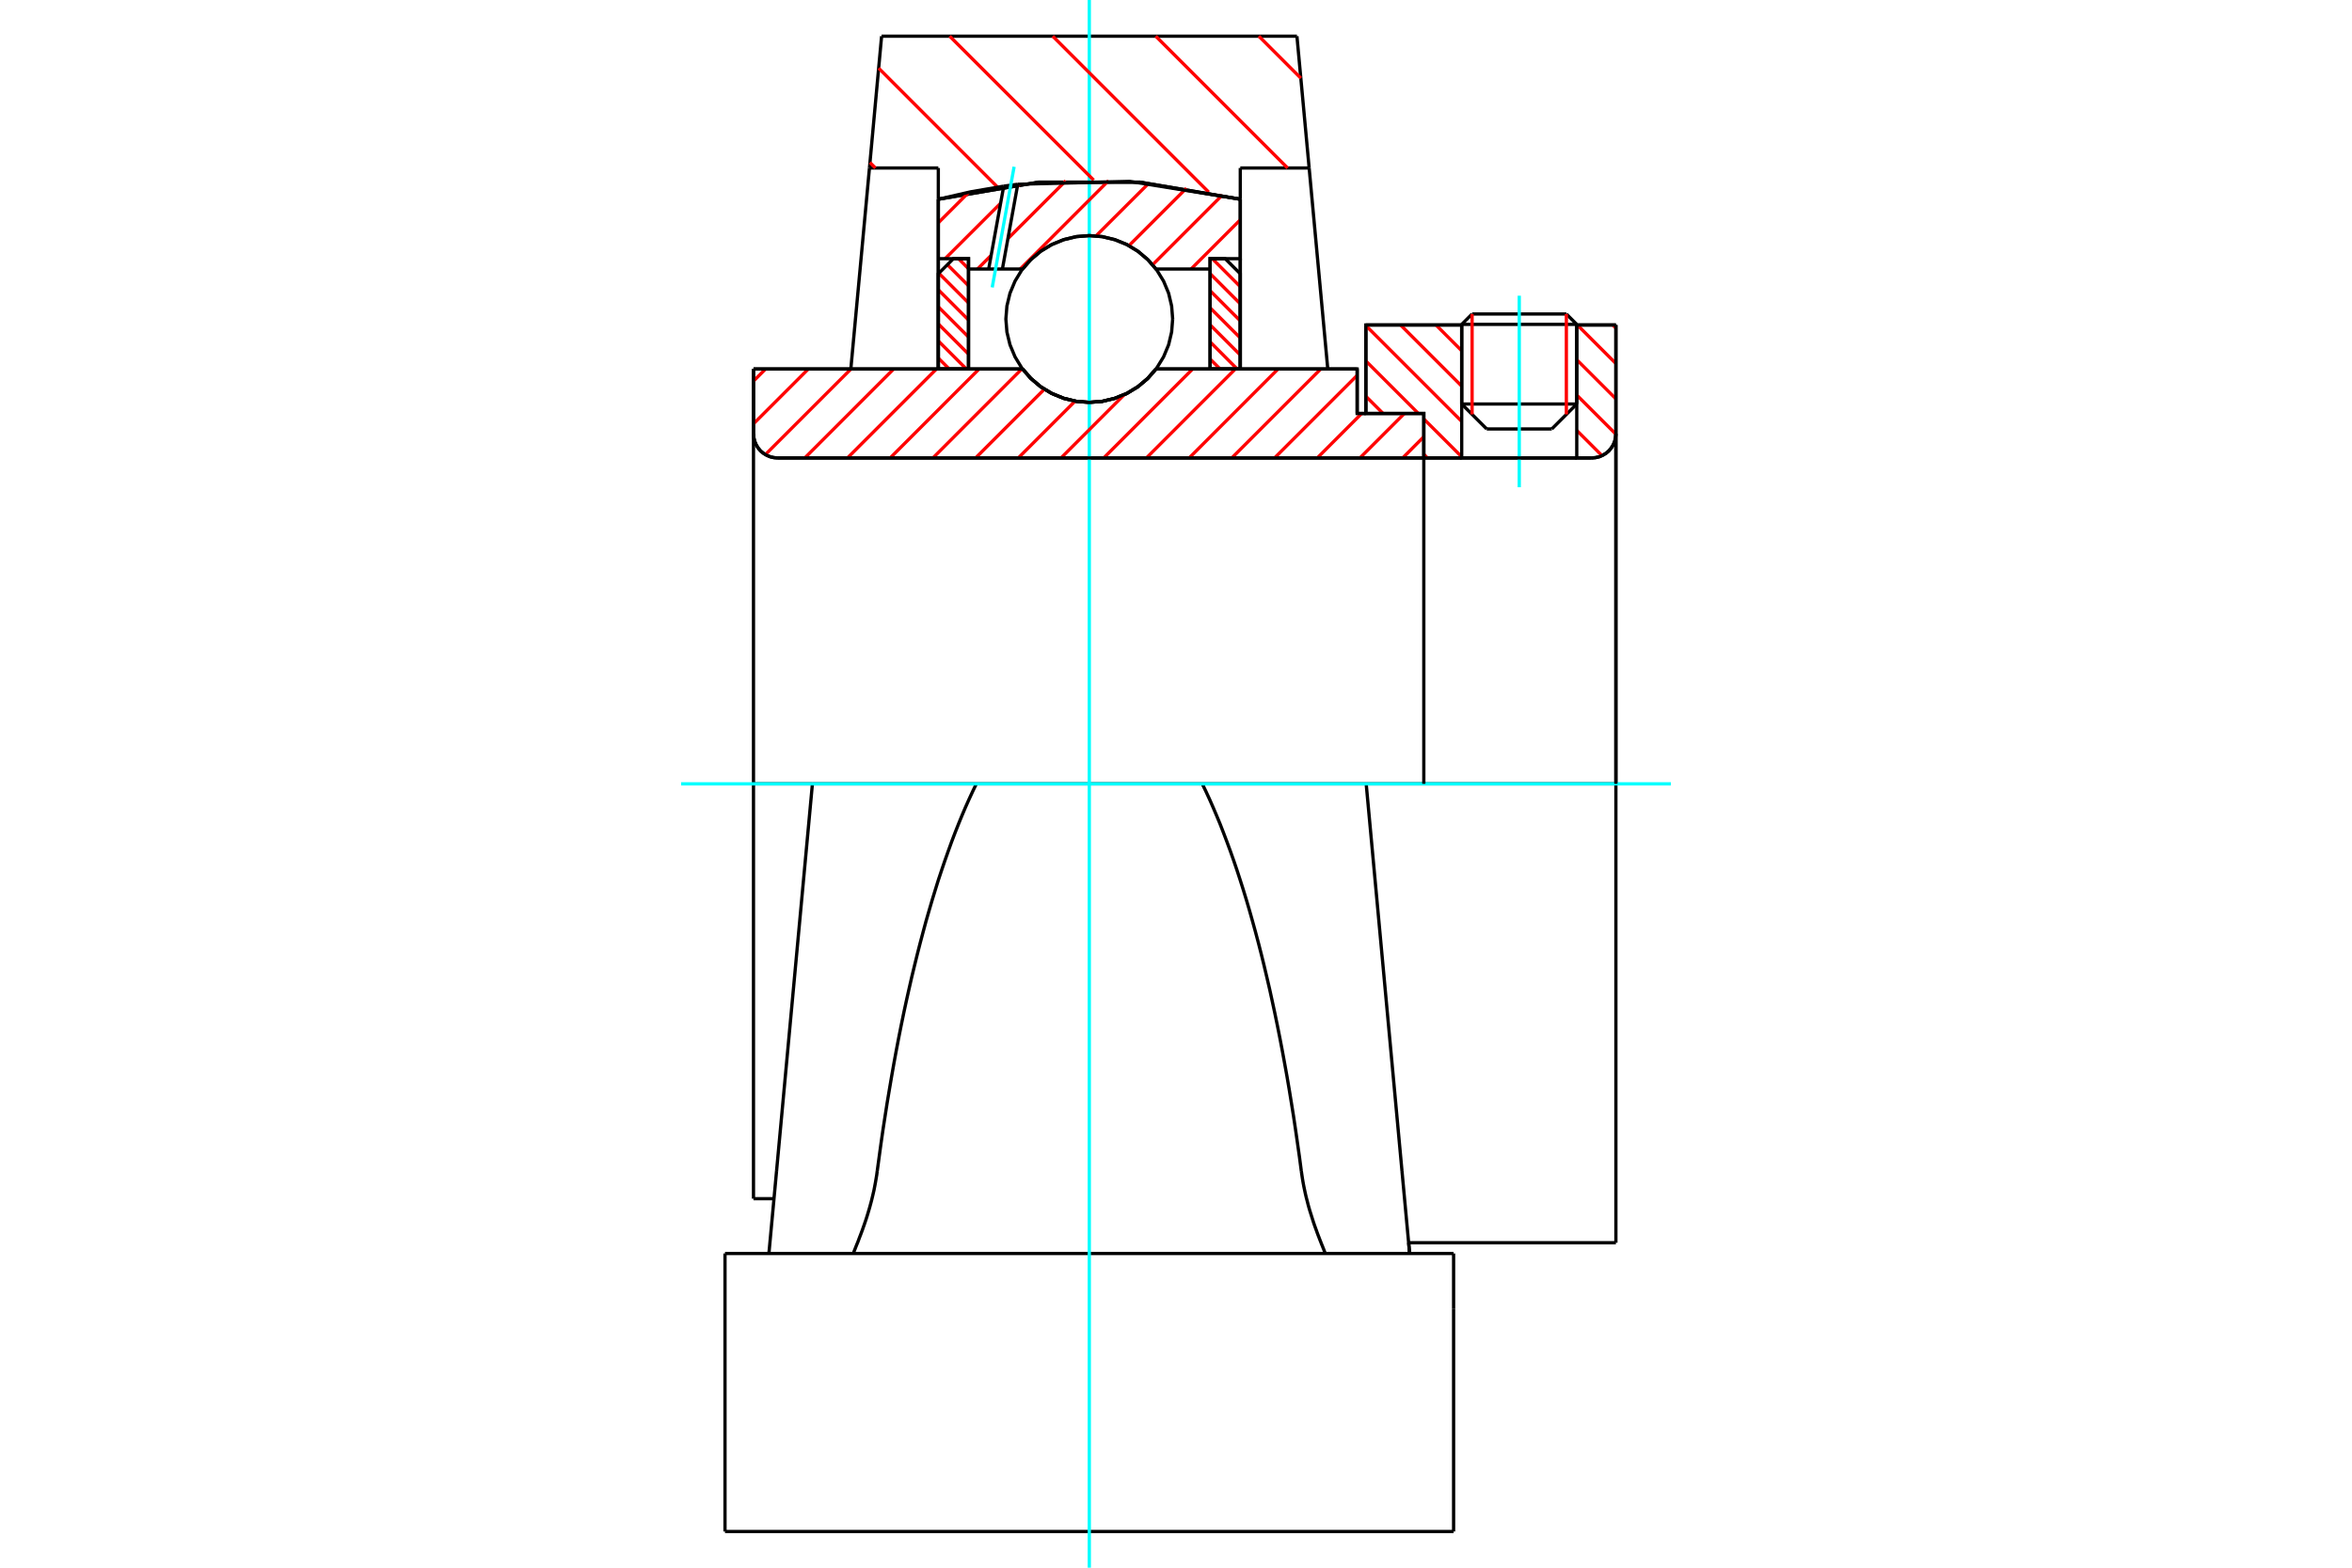 <?xml version="1.0" standalone="no"?>
<!DOCTYPE svg PUBLIC "-//W3C//DTD SVG 1.1//EN"
	"http://www.w3.org/Graphics/SVG/1.1/DTD/svg11.dtd">
<svg xmlns="http://www.w3.org/2000/svg" height="100%" width="100%" viewBox="0 0 36000 24000">
	<rect x="-1800" y="-1200" width="39600" height="26400" style="fill:#FFF"/>
	<g style="fill:none; fill-rule:evenodd" transform="matrix(1 0 0 1 0 0)">
		<g style="fill:none; stroke:#000; stroke-width:50; shape-rendering:geometricPrecision">
			<line x1="20773" y1="6330" x2="20906" y2="6330"/>
			<line x1="20773" y1="5649" x2="20773" y2="6330"/>
			<line x1="12435" y1="12000" x2="11533" y2="12000"/>
			<line x1="11533" y1="18351" x2="11533" y2="12000"/>
			<line x1="11533" y1="5649" x2="15652" y2="5649"/>
			<line x1="17694" y1="5649" x2="20773" y2="5649"/>
			<polyline points="15652,5649 15782,5797 15933,5924 16102,6025 16284,6099 16476,6145 16673,6160 16869,6145 17061,6099 17244,6025 17412,5924 17564,5797 17694,5649"/>
			<polyline points="11533,6641 11538,6699 11551,6755 11574,6809 11604,6858 11641,6903 11686,6940 11735,6970 11789,6993 11845,7006 11903,7011"/>
			<line x1="11533" y1="6641" x2="11533" y2="12000"/>
			<line x1="11533" y1="6641" x2="11533" y2="5649"/>
			<line x1="24134" y1="6185" x2="24134" y2="4975"/>
			<line x1="23752" y1="6567" x2="24134" y2="6185"/>
			<line x1="22373" y1="6185" x2="22756" y2="6567"/>
			<line x1="22373" y1="4975" x2="22373" y2="6185"/>
			<line x1="22373" y1="4975" x2="20906" y2="4975"/>
			<line x1="20906" y1="6330" x2="20906" y2="4975"/>
			<line x1="24363" y1="7011" x2="11903" y2="7011"/>
			<polyline points="24363,7011 24421,7006 24478,6993 24531,6970 24581,6940 24625,6903 24662,6858 24693,6809 24715,6755 24728,6699 24733,6641"/>
			<line x1="24733" y1="4975" x2="24733" y2="6641"/>
			<line x1="24733" y1="4975" x2="24134" y2="4975"/>
			<polyline points="24733,19025 24733,12000 20911,12000"/>
			<line x1="24733" y1="6641" x2="24733" y2="12000"/>
			<line x1="22373" y1="6185" x2="24134" y2="6185"/>
			<line x1="24134" y1="4966" x2="22373" y2="4966"/>
			<line x1="22532" y1="4807" x2="23975" y2="4807"/>
			<line x1="23752" y1="6567" x2="22756" y2="6567"/>
			<line x1="11533" y1="18351" x2="11847" y2="18351"/>
			<line x1="21561" y1="19025" x2="24733" y2="19025"/>
			<line x1="22373" y1="4966" x2="22373" y2="4975"/>
			<line x1="24134" y1="4975" x2="24134" y2="4966"/>
			<line x1="22532" y1="4807" x2="22373" y2="4966"/>
			<line x1="24134" y1="4966" x2="23975" y2="4807"/>
			<line x1="14944" y1="12000" x2="12435" y2="12000"/>
			<line x1="18402" y1="12000" x2="14944" y2="12000"/>
			<line x1="20911" y1="12000" x2="18402" y2="12000"/>
			<line x1="20038" y1="2572" x2="18984" y2="2572"/>
			<line x1="19851" y1="554" x2="20038" y2="2572"/>
			<line x1="13494" y1="554" x2="19851" y2="554"/>
			<line x1="13308" y1="2572" x2="13494" y2="554"/>
			<line x1="14362" y1="2572" x2="13308" y2="2572"/>
			<line x1="14362" y1="3050" x2="14362" y2="2572"/>
			<polyline points="18984,3050 17450,2789 15895,2789 14362,3050"/>
			<line x1="18984" y1="2572" x2="18984" y2="3050"/>
			<polyline points="18402,12000 18458,12116 18513,12235 18567,12358 18621,12485 18675,12615 18727,12749 18779,12886 18831,13027 18882,13171 18932,13318 18981,13468 19030,13622 19078,13779 19125,13939 19171,14102 19217,14269 19262,14438 19306,14610 19349,14785 19391,14963 19433,15143 19473,15326 19513,15512 19552,15701 19590,15892 19627,16085 19663,16281 19699,16480 19733,16680 19766,16883 19799,17088 19830,17295 19860,17504 19890,17715 19918,17928"/>
			<line x1="21459" y1="17928" x2="20911" y2="12000"/>
			<line x1="14362" y1="5647" x2="14362" y2="3050"/>
			<line x1="13023" y1="5649" x2="13308" y2="2572"/>
			<line x1="11886" y1="17928" x2="11769" y2="19190"/>
			<line x1="12435" y1="12000" x2="11886" y2="17928"/>
			<line x1="18984" y1="3050" x2="18984" y2="5647"/>
			<line x1="20282" y1="19189" x2="20282" y2="19190"/>
			<line x1="13063" y1="19190" x2="13063" y2="19189"/>
			<polyline points="13427,17928 13456,17715 13485,17504 13515,17295 13547,17088 13579,16883 13613,16680 13647,16480 13682,16281 13718,16085 13755,15892 13793,15701 13832,15512 13872,15326 13913,15143 13954,14963 13997,14785 14040,14610 14084,14438 14129,14269 14174,14102 14221,13939 14268,13779 14316,13622 14364,13468 14414,13318 14464,13171 14515,13027 14566,12886 14618,12749 14671,12615 14724,12485 14778,12358 14833,12235 14888,12116 14944,12000"/>
			<polyline points="13063,19189 13064,19186 13065,19180 13068,19172 13071,19162 13076,19149 13082,19134 13089,19117 13096,19098 13105,19076 13114,19053 13125,19027 13136,18999 13147,18969 13159,18937 13172,18904 13185,18869 13199,18832 13212,18794 13226,18755 13240,18714 13254,18673 13268,18629 13282,18584 13296,18537 13310,18489 13324,18438 13338,18386 13351,18333 13364,18278 13377,18222 13388,18165 13399,18107 13409,18048 13419,17989 13427,17928"/>
			<polyline points="19918,17928 19927,17989 19936,18048 19946,18107 19957,18165 19969,18222 19981,18278 19994,18333 20008,18386 20021,18438 20035,18489 20049,18537 20064,18584 20078,18629 20092,18673 20105,18714 20119,18755 20133,18794 20147,18832 20160,18869 20173,18904 20186,18937 20198,18969 20210,18999 20221,19027 20231,19053 20241,19076 20249,19098 20257,19117 20264,19134 20269,19149 20274,19162 20278,19172 20280,19180 20282,19186 20282,19189"/>
			<line x1="21576" y1="19190" x2="21459" y2="17928"/>
			<line x1="11097" y1="19190" x2="22249" y2="19190"/>
			<line x1="11097" y1="23446" x2="22249" y2="23446"/>
			<line x1="21561" y1="19025" x2="21576" y2="19190"/>
			<line x1="20038" y1="2572" x2="20323" y2="5649"/>
			<line x1="22249" y1="20041" x2="22249" y2="19190"/>
			<line x1="22249" y1="23446" x2="22249" y2="20041"/>
			<polyline points="11097,23446 11097,20041 11097,19190"/>
		</g>
		<g style="fill:none; stroke:#0FF; stroke-width:50; shape-rendering:geometricPrecision">
			<line x1="23254" y1="7459" x2="23254" y2="4527"/>
			<line x1="16673" y1="24000" x2="16673" y2="0"/>
			<line x1="10425" y1="12000" x2="25575" y2="12000"/>
		</g>
		<g style="fill:none; stroke:#F00; stroke-width:50; shape-rendering:geometricPrecision">
			<line x1="19268" y1="554" x2="19911" y2="1197"/>
			<line x1="17690" y1="554" x2="19708" y2="2572"/>
			<line x1="16113" y1="554" x2="18500" y2="2941"/>
			<line x1="14536" y1="554" x2="16740" y2="2758"/>
			<line x1="13449" y1="1044" x2="15272" y2="2868"/>
			<line x1="13315" y1="2488" x2="13399" y2="2572"/>
		</g>
		<g style="fill:none; stroke:#000; stroke-width:50; shape-rendering:geometricPrecision">
			<polyline points="18984,3050 17450,2789 15895,2789 14362,3050"/>
		</g>
		<g style="fill:none; stroke:#F00; stroke-width:50; shape-rendering:geometricPrecision">
			<line x1="23975" y1="4807" x2="23975" y2="6344"/>
			<line x1="22532" y1="6344" x2="22532" y2="4807"/>
			<line x1="14362" y1="5482" x2="14529" y2="5649"/>
			<line x1="14362" y1="5220" x2="14791" y2="5649"/>
			<line x1="14362" y1="4959" x2="14824" y2="5421"/>
			<line x1="14362" y1="4697" x2="14824" y2="5159"/>
			<line x1="14362" y1="4436" x2="14824" y2="4898"/>
			<line x1="14370" y1="4183" x2="14824" y2="4637"/>
			<line x1="14501" y1="4052" x2="14824" y2="4375"/>
			<line x1="14670" y1="3960" x2="14824" y2="4114"/>
		</g>
		<g style="fill:none; stroke:#000; stroke-width:50; shape-rendering:geometricPrecision">
			<polyline points="14824,5649 14824,3960 14593,3960 14362,4191 14362,5649 14824,5649"/>
		</g>
		<g style="fill:none; stroke:#F00; stroke-width:50; shape-rendering:geometricPrecision">
			<line x1="18555" y1="3960" x2="18984" y2="4389"/>
			<line x1="18522" y1="4189" x2="18984" y2="4651"/>
			<line x1="18522" y1="4450" x2="18984" y2="4912"/>
			<line x1="18522" y1="4712" x2="18984" y2="5174"/>
			<line x1="18522" y1="4973" x2="18984" y2="5435"/>
			<line x1="18522" y1="5234" x2="18936" y2="5649"/>
			<line x1="18522" y1="5496" x2="18675" y2="5649"/>
		</g>
		<g style="fill:none; stroke:#000; stroke-width:50; shape-rendering:geometricPrecision">
			<polyline points="18522,5649 18522,3960 18753,3960 18984,4191 18984,5649 18522,5649"/>
			<polyline points="17949,4884 17933,4684 17887,4489 17810,4304 17705,4133 17575,3981 17423,3851 17252,3746 17067,3670 16872,3623 16673,3607 16473,3623 16278,3670 16093,3746 15923,3851 15770,3981 15640,4133 15536,4304 15459,4489 15412,4684 15396,4884 15412,5083 15459,5278 15536,5463 15640,5634 15770,5786 15923,5916 16093,6021 16278,6097 16473,6144 16673,6160 16872,6144 17067,6097 17252,6021 17423,5916 17575,5786 17705,5634 17810,5463 17887,5278 17933,5083 17949,4884"/>
		</g>
		<g style="fill:none; stroke:#F00; stroke-width:50; shape-rendering:geometricPrecision">
			<line x1="24685" y1="4975" x2="24733" y2="5023"/>
			<line x1="24143" y1="4975" x2="24733" y2="5565"/>
			<line x1="24134" y1="5507" x2="24733" y2="6106"/>
			<line x1="24134" y1="6048" x2="24733" y2="6647"/>
			<line x1="24134" y1="6589" x2="24521" y2="6976"/>
			<line x1="21979" y1="4975" x2="22373" y2="5370"/>
			<line x1="21437" y1="4975" x2="22373" y2="5911"/>
			<line x1="20906" y1="4985" x2="22373" y2="6452"/>
			<line x1="20906" y1="5526" x2="21710" y2="6330"/>
			<line x1="21793" y1="6414" x2="22373" y2="6993"/>
			<line x1="20906" y1="6067" x2="21169" y2="6330"/>
			<line x1="21793" y1="6955" x2="21849" y2="7011"/>
		</g>
		<g style="fill:none; stroke:#000; stroke-width:50; shape-rendering:geometricPrecision">
			<line x1="24733" y1="12000" x2="24733" y2="4975"/>
			<polyline points="24363,7011 24421,7006 24478,6993 24531,6970 24581,6940 24625,6903 24662,6858 24693,6809 24715,6755 24728,6699 24733,6641"/>
			<polyline points="24363,7011 24134,7011 24134,4975"/>
			<polyline points="24134,7011 22373,7011 22373,4975"/>
			<polyline points="22373,7011 21793,7011 21793,12000"/>
			<polyline points="21793,7011 21793,6330 20906,6330 20906,4975 22373,4975"/>
			<line x1="24134" y1="4975" x2="24733" y2="4975"/>
		</g>
		<g style="fill:none; stroke:#F00; stroke-width:50; shape-rendering:geometricPrecision">
			<line x1="18984" y1="3365" x2="18231" y2="4118"/>
			<line x1="18707" y1="2988" x2="17642" y2="4053"/>
			<line x1="18160" y1="2881" x2="17280" y2="3761"/>
			<line x1="17582" y1="2806" x2="16775" y2="3612"/>
			<line x1="16968" y1="2766" x2="15616" y2="4118"/>
			<line x1="16313" y1="2768" x2="15427" y2="3653"/>
			<line x1="15170" y1="3910" x2="14962" y2="4118"/>
			<line x1="15608" y1="2819" x2="15573" y2="2854"/>
			<line x1="15316" y1="3111" x2="14466" y2="3960"/>
			<line x1="14830" y1="2943" x2="14362" y2="3411"/>
		</g>
		<g style="fill:none; stroke:#000; stroke-width:50; shape-rendering:geometricPrecision">
			<polyline points="14362,5649 14362,3960 14362,3050"/>
			<polyline points="15363,2850 14860,2936 14362,3050"/>
			<polyline points="15578,2821 15471,2835 15363,2850"/>
			<polyline points="18984,3050 17292,2777 15578,2821"/>
			<polyline points="18984,3050 18984,3960 18522,3960 18522,4118 18522,5649"/>
			<polyline points="18522,4118 17694,4118 17564,3970 17412,3843 17244,3742 17061,3668 16869,3622 16673,3607 16476,3622 16284,3668 16102,3742 15933,3843 15782,3970 15652,4118 15343,4118 15133,4118 14824,4118 14824,5649"/>
			<polyline points="14824,4118 14824,3960 14362,3960"/>
			<line x1="18984" y1="3960" x2="18984" y2="5649"/>
		</g>
		<g style="fill:none; stroke:#0FF; stroke-width:50; shape-rendering:geometricPrecision">
			<line x1="15187" y1="4400" x2="15522" y2="2553"/>
		</g>
		<g style="fill:none; stroke:#000; stroke-width:50; shape-rendering:geometricPrecision">
			<line x1="15133" y1="4118" x2="15363" y2="2850"/>
			<line x1="15343" y1="4118" x2="15578" y2="2821"/>
		</g>
		<g style="fill:none; stroke:#F00; stroke-width:50; shape-rendering:geometricPrecision">
			<line x1="21793" y1="6686" x2="21469" y2="7011"/>
			<line x1="21496" y1="6330" x2="20815" y2="7011"/>
			<line x1="20842" y1="6330" x2="20162" y2="7011"/>
			<line x1="20773" y1="5746" x2="19508" y2="7011"/>
			<line x1="20216" y1="5649" x2="18854" y2="7011"/>
			<line x1="19562" y1="5649" x2="18201" y2="7011"/>
			<line x1="18908" y1="5649" x2="17547" y2="7011"/>
			<line x1="18255" y1="5649" x2="16893" y2="7011"/>
			<line x1="17209" y1="6041" x2="16240" y2="7011"/>
			<line x1="16456" y1="6141" x2="15586" y2="7011"/>
			<line x1="15985" y1="5958" x2="14932" y2="7011"/>
			<line x1="15640" y1="5649" x2="14279" y2="7011"/>
			<line x1="14986" y1="5649" x2="13625" y2="7011"/>
			<line x1="14333" y1="5649" x2="12971" y2="7011"/>
			<line x1="13679" y1="5649" x2="12318" y2="7011"/>
			<line x1="13025" y1="5649" x2="11715" y2="6959"/>
			<line x1="12372" y1="5649" x2="11533" y2="6488"/>
			<line x1="11718" y1="5649" x2="11533" y2="5834"/>
		</g>
		<g style="fill:none; stroke:#000; stroke-width:50; shape-rendering:geometricPrecision">
			<polyline points="11533,5649 11533,6641 11538,6699 11551,6755 11574,6809 11604,6858 11641,6903 11686,6940 11735,6970 11789,6993 11845,7006 11903,7011 21793,7011 21793,6330 20773,6330 20773,5649 17694,5649"/>
			<polyline points="15652,5649 15782,5797 15933,5924 16102,6025 16284,6099 16476,6145 16673,6160 16869,6145 17061,6099 17244,6025 17412,5924 17564,5797 17694,5649"/>
			<polyline points="15652,5649 11995,5649 11533,5649"/>
		</g>
	</g>
</svg>
